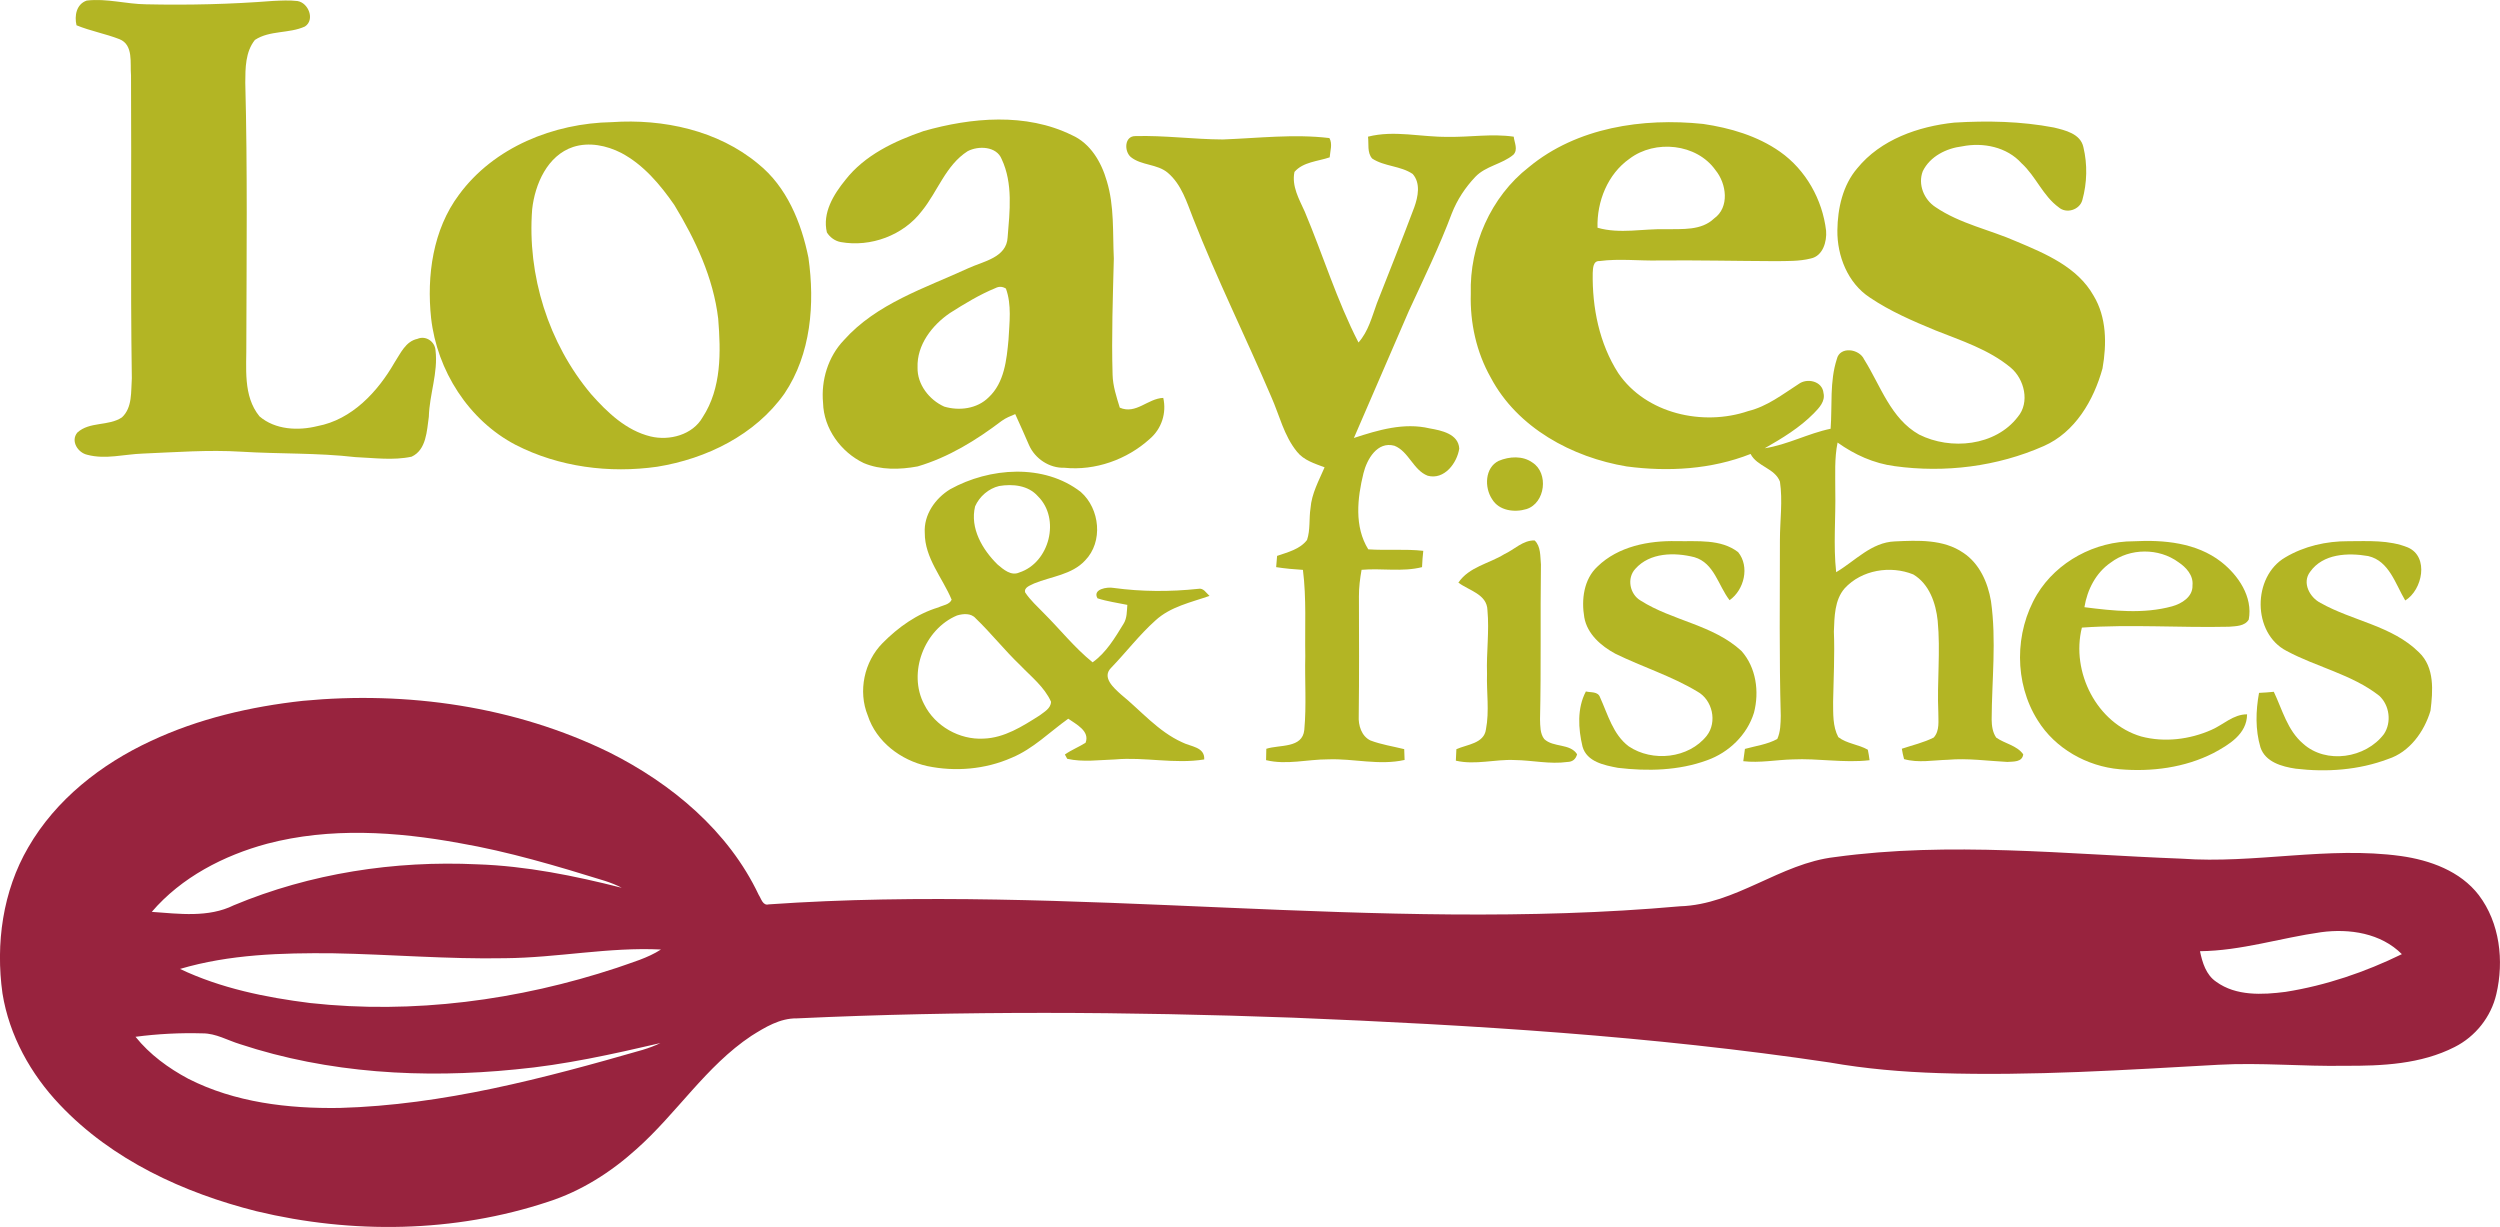 <?xml version="1.0" encoding="utf-8"?>
<!-- Generator: Adobe Illustrator 28.1.0, SVG Export Plug-In . SVG Version: 6.00 Build 0)  -->
<svg version="1.1" id="Layer_1" xmlns="http://www.w3.org/2000/svg" xmlns:xlink="http://www.w3.org/1999/xlink" x="0px" y="0px"
	 viewBox="0 0 1453.19 713.22" style="enable-background:new 0 0 1453.19 713.22;" xml:space="preserve">
<style type="text/css">
	.st0{fill:#B3B524;}
	.st1{fill:#98233E;}
</style>
<g>
	<g>
		<path class="st0" d="M44.48,14.7c-1.31-5.52-0.1-12.31,5.95-14.37c11.53-1.39,22.94,2.07,34.5,2.17
			c24.6,0.55,49.24-0.04,73.78-1.96c4.72-0.22,9.47-0.49,14.19,0.06c6.4,0.98,10.33,10.9,4.36,14.8c-9.2,4.23-20.43,2.11-29.08,7.81
			c-5.54,6.91-5.56,16.36-5.6,24.78c1.31,50.44,0.74,100.89,0.61,151.33c0.18,14.33-2.11,30.75,7.65,42.7
			c9.12,7.83,22.45,8.47,33.7,5.66c20.04-3.76,35.03-19.96,44.78-36.93c3.5-5.3,6.42-12.33,13.33-13.78
			c4.85-2.11,10.16,1.55,10.51,6.67c1.57,13-3.56,25.64-3.89,38.61c-1.17,8.14-1.39,19.24-10.02,23.21
			c-10.71,2.29-21.82,0.7-32.66,0.25c-22.02-2.54-44.23-1.78-66.33-3.15c-19.12-1.19-38.24,0.31-57.36,1.1
			c-10.67,0.37-21.57,3.52-32.14,0.7c-5.5-1.19-9.86-8-5.81-12.92c7.16-6.54,18.2-3.6,25.93-8.83c6.18-5.73,5.19-15.05,5.75-22.7
			c-0.86-58.66-0.12-117.35-0.47-176.04c-0.63-7.1,1.57-17.77-6.71-21.1C61.29,19.59,52.6,18.04,44.48,14.7z"/>
		<g>
			<path class="st0" d="M355.64,71c29.85-2.04,61.67,4.74,85.06,24.23c16.64,13.35,25.09,34.15,29.22,54.53
				c3.8,26.81,1.53,56.03-13.95,79.03c-17.03,24.07-45.39,37.89-73.96,42.51c-27.83,3.95-57.11,0.2-82.26-12.7
				c-27.38-14.29-45.72-43.27-49.16-73.69c-2.62-24.64,1.04-51.43,16.19-71.69C287.11,85.47,321.96,71.61,355.64,71z M333.14,85.43
				c-14.95,4.97-22.17,21.57-23.8,36.17c-2.96,38.4,9.43,77.95,34.25,107.49c9.41,10.63,20.37,21.14,34.56,24.6
				c10.96,2.66,24.5-0.9,30.3-11.18c11.04-16.91,10.57-37.97,9.02-57.29c-2.82-23.76-13.21-45.82-25.5-66.07
				c-8.22-11.86-17.89-23.37-30.81-30.24C352.65,84.55,342.41,82.43,333.14,85.43z"/>
		</g>
		<g>
			<path class="st0" d="M536.87,76.19c27.79-7.91,59.44-10.76,86.13,2.33c10.86,4.78,17.2,15.72,20.35,26.7
				c4.46,14.58,3.37,30,4.09,45.05c-0.55,22.51-1.39,45.03-0.72,67.54c0.16,6.58,2.27,12.9,4.19,19.16
				c9.43,4.09,16.24-5.36,25.27-5.68c2,8.79-0.96,17.95-7.81,23.8c-13.25,12.06-31.76,18.65-49.69,16.81
				c-8.69,0.29-17.03-5.26-20.51-13.13c-2.68-6.01-5.23-12.08-8.04-18.06c-2.72,1.15-5.5,2.21-7.89,3.97
				c-14.76,11.21-30.9,21.16-48.81,26.44c-10.31,1.92-21.55,2.21-31.39-1.96c-13.27-6.36-23.25-20.08-23.62-35.01
				c-1.21-13.09,2.9-26.73,12.02-36.32c19.06-21.43,47.25-30.32,72.53-41.96c8.61-3.97,22.17-6.11,22.74-17.91
				c1.23-15.05,3.17-31.33-3.46-45.46c-2.99-7.55-13.56-7.87-19.79-4.6c-12.74,8.14-17.42,23.47-26.62,34.78
				c-10.74,14.15-29.75,21.16-47.13,18.04c-3.35-0.61-6.3-2.76-8.06-5.62c-2.7-11.37,3.89-22.06,10.76-30.51
				C502.68,90.12,519.93,82.04,536.87,76.19z M578.7,167.43c-9.32,3.82-17.97,9.1-26.46,14.48c-10.39,7.05-19.36,18.57-18.89,31.67
				c-0.27,9.81,6.77,18.85,15.48,22.76c8.75,2.62,19.2,1.29,25.87-5.4c9.16-8.55,10.43-21.84,11.53-33.6
				c0.51-9.84,1.92-20.12-1.51-29.59C582.75,166.51,580.75,166.39,578.7,167.43z"/>
		</g>
		<g>
			<path class="st0" d="M888.69,97.15c27.89-23.09,66.23-28.79,101.3-25.11c15.7,2.31,31.55,6.93,44.68,16.15
				c14.99,10.53,24.68,27.83,26.79,45.91c0.53,6.3-1.84,14.7-8.89,16.15c-6.77,1.72-13.84,1.45-20.75,1.55
				c-22.49-0.08-44.99-0.61-67.48-0.39c-11.51,0.27-23.11-1.19-34.58,0.33c-3.78-0.2-3.8,4.23-3.95,6.87
				c-0.35,20.22,3.8,41.06,14.85,58.28c16.09,23.66,49.3,31,75.53,22.06c10.98-2.68,19.94-9.69,29.24-15.68
				c5.01-3.76,13.88-1.72,14.52,5.15c1.15,4.87-2.52,8.67-5.62,11.84c-8.24,8.38-18.38,14.5-28.52,20.3
				c13.27-2.04,25.21-8.63,38.28-11.33c1-13.45-0.61-27.46,3.6-40.45c1.72-7.67,13.09-6.11,15.89,0.16
				c9.53,15.15,15.4,34.35,31.94,43.66c18.28,9.22,44.33,6.75,57.36-10.24c7.14-8.42,3.89-21.98-4.11-28.67
				c-12.7-10.55-28.67-15.64-43.76-21.65c-13.17-5.44-26.36-11.12-38.18-19.12c-12.78-8.38-19-24.15-18.81-39.03
				c0.16-12.72,3.09-26.17,11.55-36.05c13.62-16.75,35.5-24.35,56.35-26.56c19.32-1.19,38.89-0.78,57.93,2.84
				c6.62,1.62,15.44,3.6,17.16,11.35c2.43,10.1,2.17,20.88-0.61,30.88c-1.55,5.64-9.26,8.1-13.74,4.15
				c-9.18-6.67-13.25-18.01-21.57-25.58c-8.53-9.51-22.37-12.29-34.54-9.84c-9.18,1.12-18.67,5.81-22.88,14.44
				c-2.96,7.65,0.67,16.5,7.38,20.86c14.33,9.75,31.65,13.15,47.32,20.08c16.71,7.03,35.19,14.78,44.54,31.35
				c7.67,12.64,7.73,28.22,5.23,42.35c-5.09,18.48-15.93,37.17-34.21,45.15c-26.99,11.92-57.42,15.7-86.58,11.66
				c-12.11-1.57-23.35-6.67-33.21-13.72c-1.88,9.22-1.29,18.65-1.33,27.99c0.33,15.79-1.21,31.59,0.51,47.36
				c11.04-6.5,20.47-17.4,34.15-17.89c13.35-0.61,28.16-1.35,39.71,6.6c9.45,6.24,14.31,17.28,16.13,28.12
				c3.23,22.84,0.49,45.89,0.39,68.83c0.04,3.6,0.53,7.42,2.64,10.49c5.03,3.56,11.96,4.48,15.72,9.73
				c-0.57,4.66-5.77,4.15-9.26,4.42c-11.53-0.59-23.04-2.27-34.6-1.25c-8.44,0.22-17.16,1.96-25.42-0.39
				c-0.53-2-0.98-4.01-1.29-6.03c6.2-2.09,12.68-3.54,18.55-6.52c3.58-4.01,2.6-9.67,2.66-14.58c-0.8-17.75,1.33-35.56-0.37-53.29
				c-1.06-10.22-4.89-21.41-14.19-26.93c-13.25-5.36-30-2.68-39.87,8.06c-5.95,6.83-5.93,16.54-6.28,25.09
				c0.53,13.62-0.2,27.24-0.45,40.88c0.08,6.87-0.31,14.25,3.01,20.53c4.95,3.84,11.74,4.21,17.16,7.32c0.43,2,0.76,4.05,1.02,6.11
				c-14.95,1.72-29.87-1.19-44.82-0.47c-9.53,0.25-19.04,2.15-28.59,1.04c0.33-2.39,0.63-4.76,0.96-7.14
				c6.3-1.76,13-2.58,18.81-5.77c1.9-4.21,1.92-8.94,2.02-13.45c-0.92-34.11-0.53-68.21-0.49-102.32
				c0.02-11.27,1.68-22.62,0.02-33.8c-2.92-7.83-13.31-8.77-17.07-16.11c-22.82,9.02-47.87,10.45-72.02,7.26
				c-31.74-5.3-63.57-22.45-79.03-51.69c-8.34-14.76-12.08-31.8-11.59-48.71C854.15,142.81,866.51,114.39,888.69,97.15z
				 M947.21,92.26c-12.72,8.92-19.06,24.89-18.61,40.12c13.07,3.76,26.54,0.45,39.81,0.86c9.49-0.2,20.49,0.92,27.95-6.24
				c9.14-6.5,7.22-20.3,0.84-28.07C986.21,83.39,962.04,81.02,947.21,92.26z"/>
		</g>
		<path class="st0" d="M657.3,91.28c-3.93-3.39-3.74-12.21,2.64-12.17c16.95-0.47,33.86,1.88,50.83,1.96
			c20.61-0.76,41.41-3.29,61.98-0.82c1.94,3.46,0.41,7.52,0.16,11.21c-6.89,2.35-15.46,2.64-20.47,8.47
			c-1.72,8.26,2.72,15.87,5.99,23.11c10.63,25.25,18.65,51.63,31.22,76.05c5.73-6.42,7.81-14.89,10.69-22.78
			c7.3-18.57,14.72-37.11,21.74-55.8c2.19-6.13,3.82-14.01-0.92-19.38c-7.07-4.81-16.46-4.29-23.56-8.98
			c-3.03-3.46-1.86-8.51-2.41-12.7c15.32-3.91,30.96,0.31,46.44,0.1c12.76,0.25,25.54-1.96,38.26-0.1c0.35,3.44,2.66,7.5-0.2,10.49
			c-6.63,5.54-16.07,6.5-22.12,12.86c-5.81,6.11-10.55,13.29-13.64,21.16c-7.26,19.41-16.38,38.03-25.03,56.85
			c-10.63,24.6-21.25,49.2-31.92,73.78c14.11-4.62,29.1-9.1,44.02-5.58c6.81,1.19,16.75,3.17,17.22,11.76
			c-1.29,8.44-8.73,18.34-18.32,15.77c-8.4-3.21-11.04-14.17-19.38-17.44c-9.98-2.72-15.99,7.91-17.99,16.03
			c-3.54,14.4-5.4,30.98,2.8,44.19c10.65,0.72,21.35-0.31,31.98,0.86c-0.35,3.15-0.59,6.32-0.72,9.49
			c-11.51,2.9-23.45,0.51-35.15,1.55c-0.9,5.07-1.57,10.2-1.53,15.4c0.04,23.21,0.18,46.42-0.12,69.62
			c-0.29,5.38,1.59,11.66,6.79,14.17c6.32,2.41,13.09,3.41,19.65,5.05c0.06,2.09,0.14,4.17,0.22,6.28
			c-14.74,3.33-29.61-0.9-44.43-0.35c-12.06-0.02-24.15,3.37-36.09,0.47c0.04-2.21,0.08-4.42,0.14-6.6c7.65-2.52,21.02-0.1,22.08-11
			c1.31-14.25,0.22-28.61,0.57-42.9c-0.29-16.69,0.74-33.49-1.37-50.1c-5.21-0.31-10.41-0.78-15.56-1.59
			c0.18-2.19,0.37-4.36,0.55-6.54c6.15-2.13,13.27-3.82,17.4-9.26c1.98-5.89,1.08-12.31,2.02-18.4c0.63-8.53,4.87-16.11,8.18-23.82
			c-5.73-2.19-12.08-4.05-16.03-9.06c-7.59-9.26-10.22-21.27-14.99-31.98c-14.82-34.72-31.63-68.56-45.39-103.71
			c-3.68-9.37-6.77-19.69-14.7-26.44C672.68,95.21,663.52,96.29,657.3,91.28z"/>
		<path class="st0" d="M871.15,267.89c6.2-2.62,13.95-3.11,19.65,1c9.55,6.13,7.46,23.58-3.5,27.03
			c-6.91,2.11-15.95,0.98-19.96-5.73C862.78,283.43,863.05,271.84,871.15,267.89z"/>
		<g>
			<path class="st0" d="M552.34,284.37c22.86-12.66,54.45-15.07,75.92,1.62c11.1,9.75,13.11,28.95,2.47,39.81
				c-7.69,8.32-19.67,9.26-29.63,13.35c-2,1.1-5.95,2.15-5.23,5.15c2.99,4.6,7.16,8.24,10.92,12.17
				c9.49,9.47,17.85,20.08,28.32,28.52c7.95-5.66,12.98-14.25,17.99-22.41c2.07-3.29,1.88-7.28,2.19-10.98
				c-5.79-1.21-11.7-1.98-17.34-3.82c-3.07-5.32,5.64-6.77,9.39-6.03c16.3,2.21,32.8,2.27,49.16,0.53c3.05-0.7,4.66,2.43,6.56,4.11
				c-10.82,3.78-22.68,6.24-31.39,14.23c-9.37,8.38-17.01,18.44-25.72,27.48c-5.75,5.6,1.49,11.8,5.64,15.56
				c11.63,9.47,21.61,21.51,35.5,27.79c4.91,2.6,13.31,2.64,12.9,10c-17.24,2.8-34.58-1.55-51.86,0
				c-9.22,0.29-18.67,1.68-27.77-0.37c-0.35-0.61-1.02-1.86-1.37-2.49c3.76-2.68,8.12-4.36,12.02-6.83
				c2.66-6.79-5.52-10.8-10.06-13.99c-10.86,7.75-20.45,17.56-32.94,22.72c-15.32,6.75-32.76,8.22-49.07,4.81
				c-15.34-3.41-29.55-14.11-34.52-29.38c-5.77-14.13-2.09-31.33,8.61-42.12c9.08-9.18,19.96-16.99,32.45-20.73
				c2.58-1.27,6.42-1.55,7.69-4.48c-5.34-12.8-15.68-24.21-15.62-38.81C536.89,299.22,543.63,289.67,552.34,284.37z M580.77,282.51
				c-6.11,1.45-11.45,6.09-13.97,11.82c-3.09,12.74,4.29,25.21,13.09,33.84c3.41,2.86,7.85,6.79,12.62,4.6
				c17.59-5.7,24.05-31.29,10.78-44.33C597.68,282.06,588.64,281.2,580.77,282.51z M556.29,357.76c-19,7.95-28.81,33.33-19.06,51.73
				c6.3,12.62,20.49,20.65,34.54,19.85c12.06-0.41,22.55-7.14,32.41-13.39c2.72-2.09,6.71-4.15,6.75-8.06
				c-3.86-8.61-11.57-14.58-17.95-21.25c-9.06-8.65-16.83-18.55-25.85-27.22C564.43,356.29,559.87,356.69,556.29,357.76z"/>
		</g>
		<path class="st0" d="M874.44,322.12c5.81-2.66,10.86-8.18,17.61-7.97c3.66,3.44,3.21,9.3,3.66,13.97
			c-0.41,30.04,0.16,60.06-0.53,90.09c0.14,3.82-0.02,8.12,2.41,11.35c5.32,5.09,15.01,2.41,19.14,8.87
			c-0.78,2.9-2.66,4.4-5.62,4.48c-10.22,1.43-20.43-1-30.65-1.12c-11.43-0.55-22.84,3.01-34.21,0.37c0.1-2.25,0.2-4.46,0.31-6.67
			c6.13-2.78,16.07-3.25,17.18-11.49c2.07-10.69,0.29-21.63,0.63-32.43c-0.41-12.29,1.39-24.6,0.25-36.87
			c-0.22-9.32-10.76-11.41-16.89-16.03C853.91,329.5,865.54,327.64,874.44,322.12z"/>
		<path class="st0" d="M928.63,329.27c12.04-11.68,29.67-15.09,45.91-14.72c11.98,0.25,25.68-1.39,35.8,6.4
			c6.81,8.38,3.56,21.88-4.97,27.93c-6.6-8.47-8.87-21.59-20.43-24.99c-11.49-2.92-25.91-2.8-34.37,6.77
			c-5.07,5.46-3.23,14.74,3.05,18.42c18.51,11.78,42.14,14.07,58.64,29.3c8.57,9.63,10.47,23.7,7.28,35.91
			c-3.99,12.94-14.66,23.17-27.3,27.65c-16.48,6.03-34.56,6.44-51.79,4.38c-7.85-1.49-18.08-3.46-20.57-12.35
			c-2.49-10.43-3.21-22.29,1.96-32.04c2.84,0.72,7.03-0.12,8.22,3.39c4.54,9.94,7.5,21.57,16.64,28.48
			c13.78,9.3,34.88,7.14,45.41-6.15c6.24-8,3.31-20.92-5.54-25.7c-15.03-9.04-31.96-14.29-47.64-21.98
			c-8.24-4.46-16.3-11.41-18.01-21.08C919.14,348.62,920.57,336.68,928.63,329.27z"/>
		<g>
			<path class="st0" d="M1184.06,345.55c11.63-19.2,33.86-30.96,56.17-30.92c17.52-0.92,36.48,0.8,50.83,11.92
				c9.98,7.79,18.55,20.35,16.09,33.58c-2.29,3.91-7.5,3.84-11.47,4.17c-28.5,0.67-57.09-1.51-85.53,0.51
				c-6.44,25.66,8.61,55.7,34.52,63.29c13.48,3.56,28.1,1.76,40.77-3.84c6.91-2.99,12.74-9.1,20.73-9.04
				c-0.06,11.53-10.65,17.73-19.57,22.53c-16.66,8.49-35.97,10.98-54.45,9.39c-19.06-1.66-37.52-12.02-47.66-28.4
				C1170.71,396.98,1170.93,367.53,1184.06,345.55z M1226.92,327.02c-8.65,5.89-13.66,15.79-15.3,25.93
				c16.83,2.13,34.27,4.05,50.92-0.49c5.62-1.53,12.19-5.56,11.9-12.21c0.61-5.83-3.7-10.49-8.2-13.48
				C1254.89,318.46,1238.14,318.5,1226.92,327.02z"/>
		</g>
		<path class="st0" d="M1328.3,324.04c11-6.58,23.96-9.51,36.7-9.45c11.57-0.02,23.7-0.82,34.66,3.64
			c12.47,5.46,8.42,24.76-1.55,30.81c-5.7-9.49-9.28-22.98-21.51-25.81c-11.68-2.02-26.3-1.49-33.8,9.18
			c-4.83,6.32-0.2,14.93,6.15,18.1c18.53,10.45,41.53,13.21,57.13,28.67c9.22,8.73,8.12,22.47,6.71,33.94
			c-3.62,12.15-12.15,24.07-24.64,28.07c-17.07,6.46-35.72,7.77-53.74,5.62c-7.97-1.19-17.63-3.82-20.47-12.41
			c-3.03-10.24-2.74-21.2-0.82-31.65c2.84-0.12,5.7-0.33,8.59-0.63c4.95,10.37,7.89,22.39,17.01,30.14
			c13.39,12.11,36.4,8.51,47.01-5.56c4.56-6.83,3.27-16.81-2.78-22.31c-15.91-12.43-36.27-16.58-53.82-26.03
			C1309.14,368.08,1309.22,335.18,1328.3,324.04z"/>
	</g>
	<g>
		<g>
			<path class="st1" d="M176.02,407.38c60.59-5.77,123.28,3.11,178.2,29.98c36.19,18.14,69.26,45.68,86.82,82.85
				c1.43,2.11,2.33,6.42,5.81,5.48c176.49-12.29,353.24,16.87,529.64,1.12c32.45-1,58.24-24.97,90.09-28.61
				c66.88-9.18,134.42-1.59,201.49,0.92c42.53,3.09,85.04-7.36,127.49-1.53c16.91,2.37,34.58,8.73,45.31,22.72
				c12.23,16.15,14.74,38.22,10.18,57.58c-3.05,13.21-12.15,24.66-24.25,30.73c-19.59,10-42.2,11.02-63.78,10.9
				c-24.52,0.45-49.05-1.96-73.57-0.59c-54.08,2.99-108.25,6.58-162.44,4.85c-21.33-0.7-42.61-2.49-63.61-6.2
				c-103.26-15.4-207.63-21.8-311.85-26.03c-96.06-3.5-192.29-4.05-288.34,0.41c-9.81-0.16-18.44,5.13-26.46,10.16
				c-26.42,17.59-43.47,45.23-67.01,66.03c-14.8,13.35-32.06,24.29-51.12,30.41c-54.45,18.06-113.94,18.87-169.53,5.5
				c-42.33-10.67-83.94-29.77-114.3-61.88c-16.95-17.81-29.42-40.28-33.35-64.72c-4.05-28.87,0.14-59.46,14.97-84.88
				c16.03-27.81,42.37-48.42,71.18-61.79C115.35,417.73,145.64,410.72,176.02,407.38z M155.33,490.42
				c-25.27,6.81-49.91,19.55-67.11,39.63c15.83,1.12,32.92,3.48,47.68-3.84c44.54-18.59,93.39-26.07,141.48-23.8
				c28.48,0.94,56.5,6.65,84.04,13.64c-3.17-1.66-6.5-2.96-9.9-4.05c-27.81-8.61-55.8-16.97-84.53-21.94
				C230.23,483.33,191.81,480.85,155.33,490.42z M1278.8,552.91c1.37,6.6,3.52,13.78,9.43,17.77c11.55,8.4,26.85,7.59,40.32,5.87
				c23.47-3.72,46.25-11.49,67.6-21.92c-12.17-12.23-30.49-14.99-46.95-12.76C1325.66,545.18,1302.72,552.67,1278.8,552.91z
				 M293.7,556.98c-33.43,0.65-66.82-2.25-100.26-2.86c-29.75-0.27-60.06,0.59-88.81,9.1c23.68,11.25,49.71,16.56,75.6,19.81
				c59.99,6.6,121.17-1.57,178.35-20.47c8.71-3.11,17.79-5.58,25.62-10.63C353.94,550.44,323.94,556.72,293.7,556.98z M78.77,602.66
				c8.26,10.31,19.12,18.22,30.69,24.41c27.07,13.78,58.01,17.42,88.03,16.95c60.08-1.68,118.58-17.22,176.02-33.74
				c3.54-1.06,7.03-2.35,10.37-3.97c-27.81,6.46-55.78,12.7-84.27,15.32c-53.59,5.38-108.74,2.29-160.11-14.7
				c-7.2-2.19-13.99-6.28-21.67-6.26C104.78,600.29,91.72,600.96,78.77,602.66z"/>
		</g>
	</g>
</g>
</svg>

